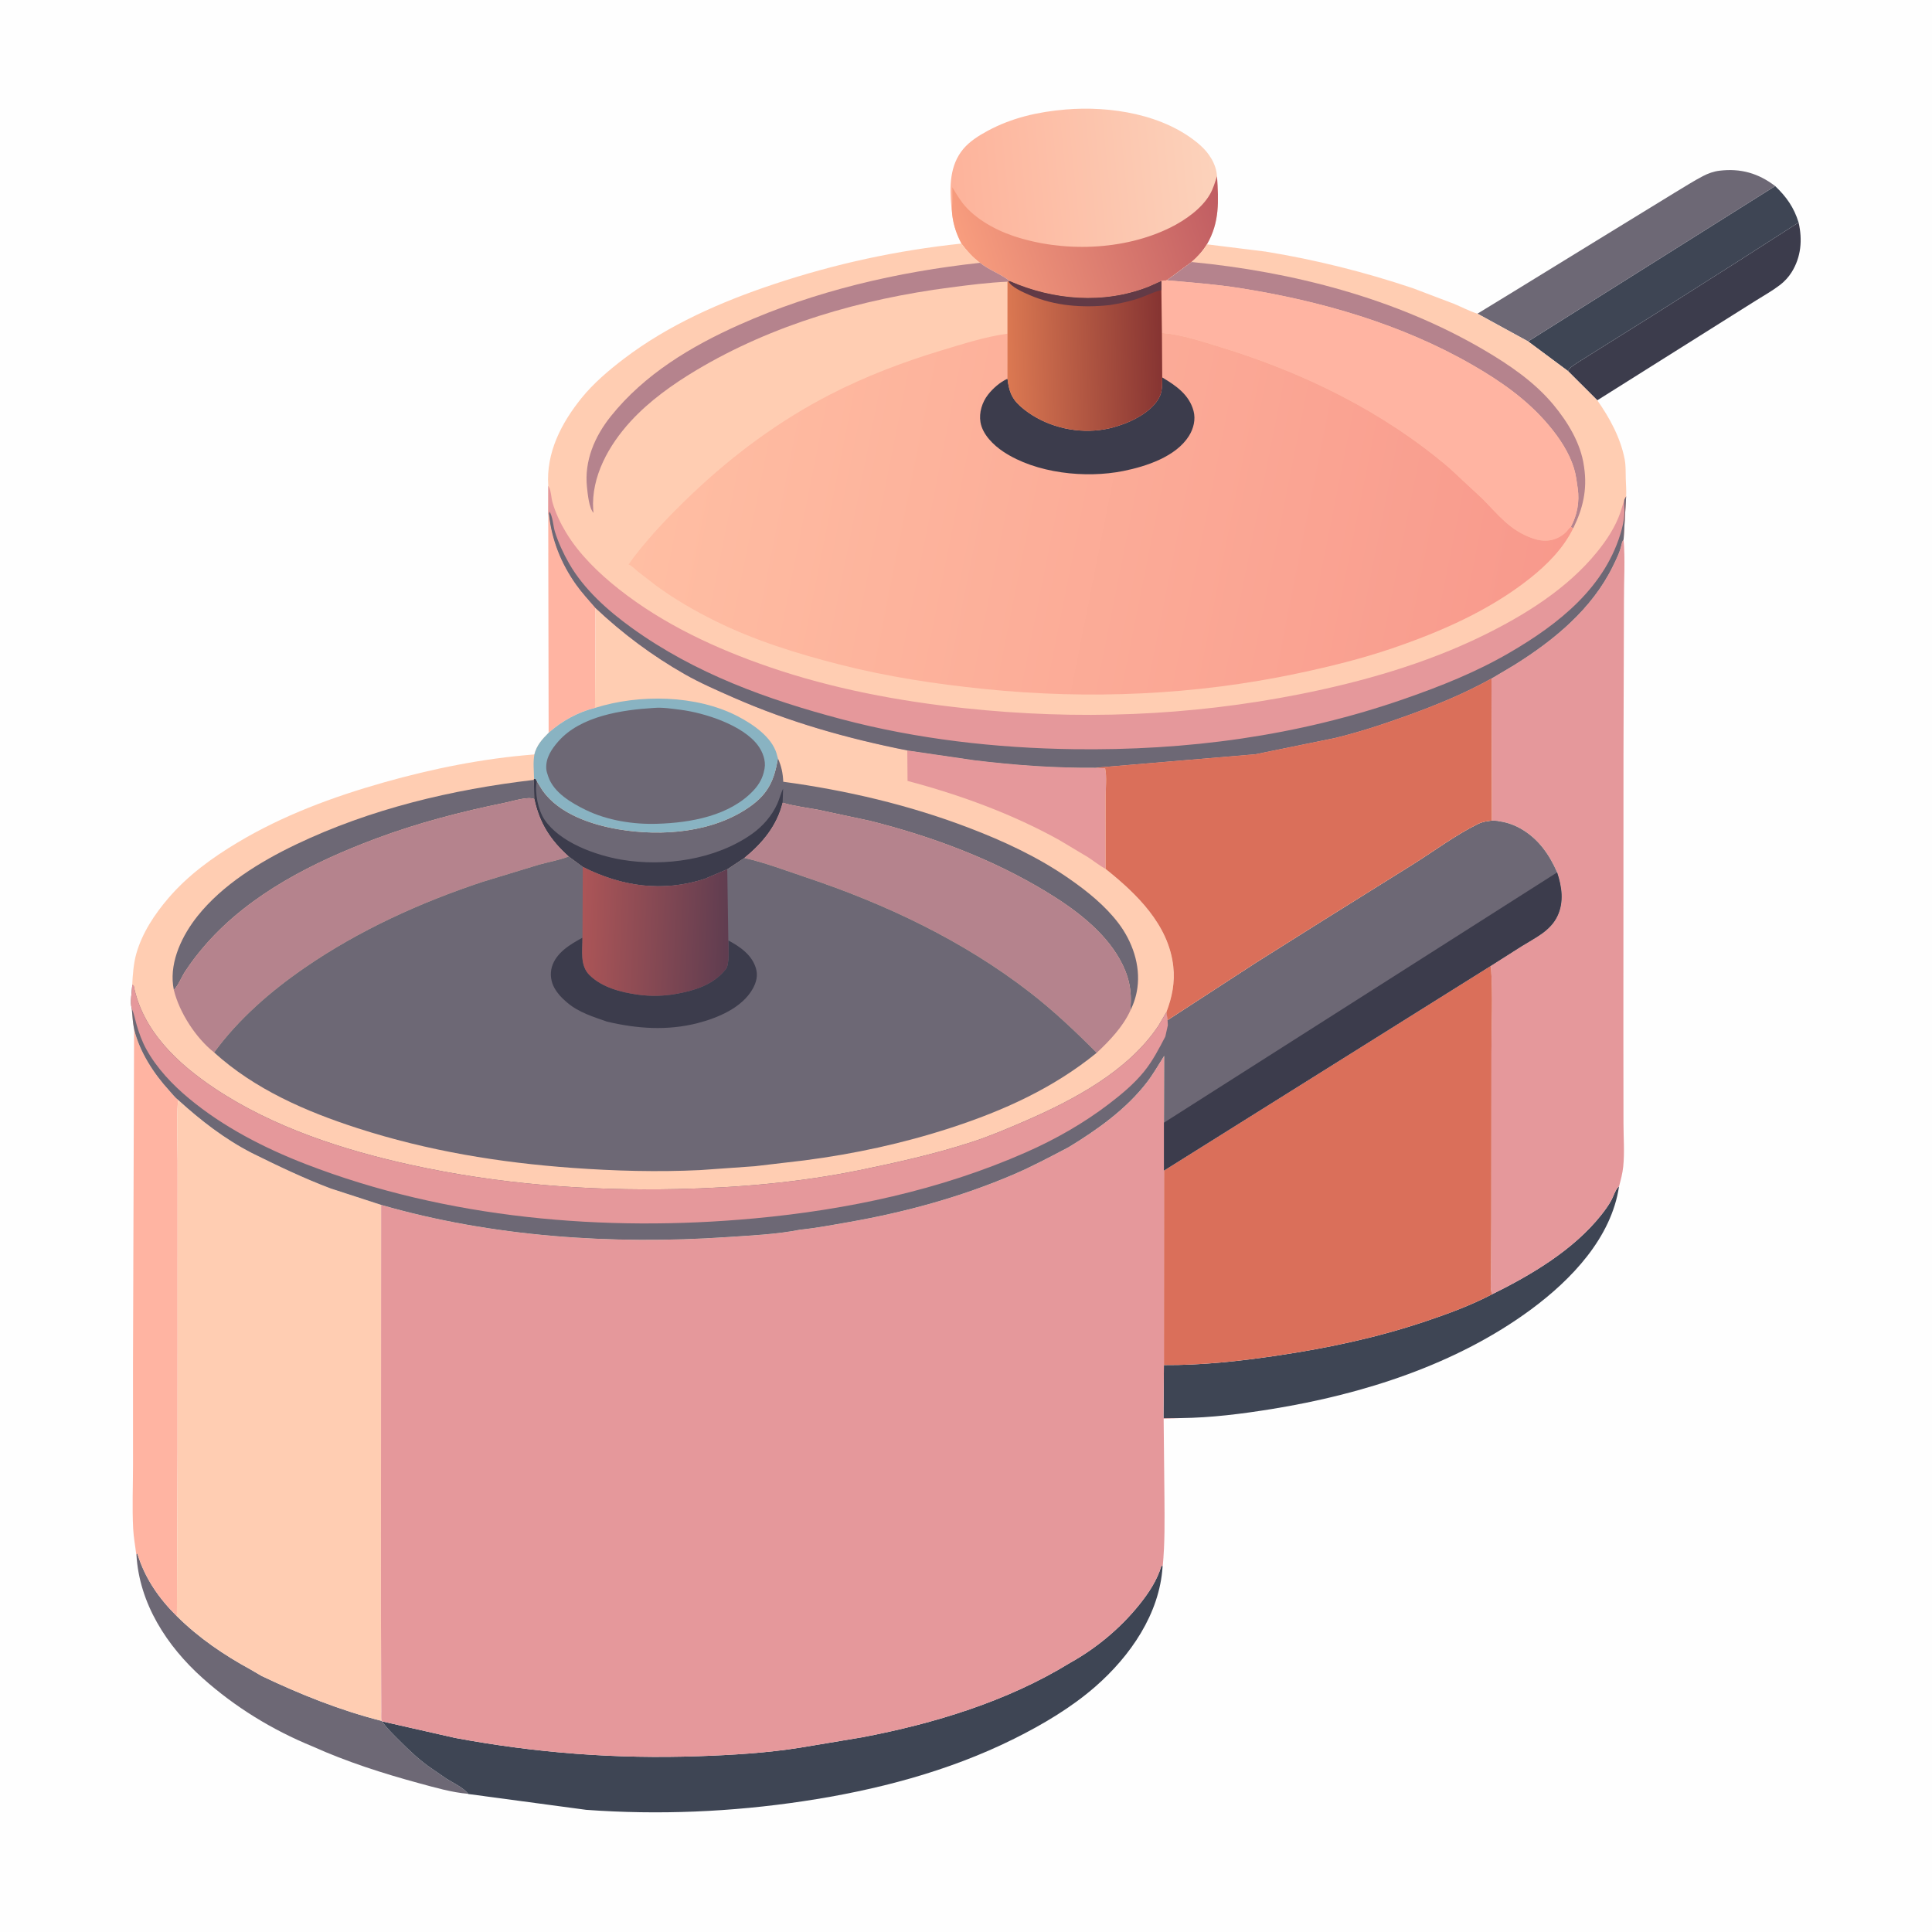 <svg version="1.1" xmlns="http://www.w3.org/2000/svg" style="display: block;" viewBox="0 0 2048 2048" width="1024" height="1024">
<defs>
	<linearGradient id="Gradient1" gradientUnits="userSpaceOnUse" x1="1009.85" y1="201.476" x2="1286.29" y2="173.909">
		<stop class="stop0" offset="0" stop-opacity="1" stop-color="rgb(253,179,155)"/>
		<stop class="stop1" offset="1" stop-opacity="1" stop-color="rgb(252,210,187)"/>
	</linearGradient>
	<linearGradient id="Gradient2" gradientUnits="userSpaceOnUse" x1="1287.78" y1="196.333" x2="1026.15" y2="280.748">
		<stop class="stop0" offset="0" stop-opacity="1" stop-color="rgb(192,93,98)"/>
		<stop class="stop1" offset="1" stop-opacity="1" stop-color="rgb(248,157,126)"/>
	</linearGradient>
	<linearGradient id="Gradient3" gradientUnits="userSpaceOnUse" x1="770.313" y1="990.358" x2="616.456" y2="984.049">
		<stop class="stop0" offset="0" stop-opacity="1" stop-color="rgb(96,61,80)"/>
		<stop class="stop1" offset="1" stop-opacity="1" stop-color="rgb(172,85,87)"/>
	</linearGradient>
	<linearGradient id="Gradient4" gradientUnits="userSpaceOnUse" x1="1645.93" y1="645.435" x2="697.173" y2="455.941">
		<stop class="stop0" offset="0" stop-opacity="1" stop-color="rgb(248,153,140)"/>
		<stop class="stop1" offset="1" stop-opacity="1" stop-color="rgb(255,190,163)"/>
	</linearGradient>
	<linearGradient id="Gradient5" gradientUnits="userSpaceOnUse" x1="1231.89" y1="373.621" x2="1066.36" y2="378.326">
		<stop class="stop0" offset="0" stop-opacity="1" stop-color="rgb(134,52,50)"/>
		<stop class="stop1" offset="1" stop-opacity="1" stop-color="rgb(220,121,82)"/>
	</linearGradient>
</defs>
<path transform="translate(0,0)" fill="rgb(254,254,254)" d="M -0 -0 L 2048 0 L 2048 2048 L -0 2048 L -0 -0 z"/>
<path transform="translate(0,0)" fill="rgb(255,180,162)" d="M 581.143 545.325 L 581.9 545.131 C 584.832 572.424 594.784 597.402 610.684 619.755 C 616.985 628.613 624.245 636.36 631.295 644.585 L 630.749 750.419 C 612.785 754.825 595.332 764.478 581.583 776.798 L 581.143 545.325 z"/>
<path transform="translate(0,0)" fill="rgb(60,60,76)" d="M 1662.15 393.334 C 1663.25 390.91 1664.69 389.743 1666.76 388.199 C 1672.7 383.769 1679.41 380.092 1685.6 375.994 L 1752.09 334.353 L 1840.91 277.973 L 1906.59 235.858 C 1910.79 254.154 1909.29 272.476 1899.13 288.675 C 1895.98 293.696 1891.69 298.369 1887 301.966 C 1878.98 308.122 1869.89 313.253 1861.31 318.603 L 1823.28 342.517 L 1693.19 424.343 L 1662.15 393.334 z"/>
<path transform="translate(0,0)" fill="rgb(62,69,84)" d="M 1881.75 197.225 C 1893.79 208.785 1901.65 219.823 1906.59 235.858 L 1840.91 277.973 L 1752.09 334.353 L 1685.6 375.994 C 1679.41 380.092 1672.7 383.769 1666.76 388.199 C 1664.69 389.743 1663.25 390.91 1662.15 393.334 L 1619.85 361.908 L 1881.75 197.225 z"/>
<path transform="translate(0,0)" fill="rgb(109,104,117)" d="M 144.604 1647.78 L 145.567 1646.5 L 145.899 1647.65 C 153.653 1673.1 168.703 1694.73 187.547 1713.26 C 210.901 1736.38 237.029 1754.14 265.838 1769.86 L 277.18 1776.5 C 317.993 1796 360.607 1813.08 404.55 1824.2 L 404.98 1824.71 C 410.091 1832.1 416.915 1838.58 423.256 1844.93 C 433.038 1854.73 443.178 1864.39 454.412 1872.53 L 473.285 1885.52 C 479.869 1889.66 491.907 1895.35 496.206 1901.53 C 478.961 1900.07 460.746 1894.78 444.069 1890.25 C 405.808 1879.86 367.525 1867.58 331.34 1851.29 C 288.686 1833.81 249.203 1809.65 214.826 1778.9 C 176.912 1744.98 147.517 1699.8 144.604 1647.78 z"/>
<path transform="translate(0,0)" fill="rgb(109,104,117)" d="M 1566.15 332.51 L 1603.53 309.666 L 1692.93 254.747 L 1775.12 204.341 C 1785.09 198.439 1795.02 191.951 1805.3 186.627 C 1810.81 183.766 1816.55 181.702 1822.75 180.958 C 1845.18 178.268 1863.87 183.602 1881.75 197.225 L 1619.85 361.908 L 1566.15 332.51 z"/>
<path transform="translate(0,0)" fill="rgb(62,69,84)" d="M 1581.89 1371.86 C 1623.49 1351.33 1668.05 1324.88 1697.28 1288.03 C 1701.12 1283.18 1704.99 1277.94 1707.96 1272.5 C 1710.13 1268.51 1712.09 1262.22 1714.81 1258.92 L 1716.25 1257.59 C 1708.17 1312.11 1665.76 1356.44 1623.05 1388 C 1543.86 1446.5 1444.61 1478 1348.42 1493.58 C 1316.33 1498.78 1284.04 1502.87 1251.49 1503.23 L 1233.33 1503.47 L 1233.79 1447.03 C 1273.55 1447.33 1313.72 1442.92 1353 1437.11 C 1406.77 1429.17 1459.09 1418.13 1510.7 1400.82 C 1534.76 1392.75 1559.4 1383.69 1581.89 1371.86 z"/>
<path transform="translate(0,0)" fill="rgb(255,180,162)" d="M 142.139 1090.85 C 147.96 1115.07 162.973 1138.14 179.637 1156.29 C 182.499 1159.41 185.751 1163.72 189.109 1166.18 C 186.884 1171.29 188.293 1221.44 188.245 1230.28 L 188.217 1536.53 L 187.547 1713.26 C 168.703 1694.73 153.653 1673.1 145.899 1647.65 L 145.567 1646.5 L 144.604 1647.78 L 144.412 1647.75 C 143.405 1638.78 141.666 1629.88 141.186 1620.85 C 139.973 1598.06 141.026 1574.66 141.009 1551.82 L 140.98 1446.81 L 142.139 1090.85 z"/>
<path transform="translate(0,0)" fill="rgb(62,69,84)" d="M 1134.01 1762.85 C 1161.89 1747.39 1187.51 1726.09 1207.5 1701.27 C 1217.49 1688.86 1226.5 1675.44 1231.08 1660.04 L 1231.38 1659 L 1232.39 1660.67 C 1229.21 1710.83 1198.08 1755.59 1161.09 1787.89 C 1135.56 1810.18 1105.26 1828.1 1075 1843.16 C 1005.15 1877.93 928.238 1897.85 851.38 1909.37 C 775.289 1920.78 698.156 1924.09 621.394 1918.5 L 496.362 1901.72 L 496.206 1901.53 C 491.907 1895.35 479.869 1889.66 473.285 1885.52 L 454.412 1872.53 C 443.178 1864.39 433.038 1854.73 423.256 1844.93 C 416.915 1838.58 410.091 1832.1 404.98 1824.71 L 482.594 1842.29 C 568.439 1858.26 653.214 1864.69 740.5 1861.64 C 776.081 1860.4 812.929 1858.23 848.099 1852.61 L 914.137 1841.56 C 990.2 1827.06 1067.71 1803.58 1134.01 1762.85 z"/>
<path transform="translate(0,0)" fill="url(#Gradient1)" d="M 1008.89 221.416 L 1008.5 219.104 C 1006.49 197.705 1006.71 175.131 1021.11 157.932 C 1027.96 149.748 1037.63 143.722 1046.93 138.699 C 1072.64 124.817 1100.31 118.57 1129.26 116.104 C 1176.99 112.039 1234.66 121.108 1271.93 153.62 C 1281.56 162.02 1289.31 173.901 1290.09 186.908 C 1291.74 212.993 1293.03 235.557 1279.39 258.996 C 1274.74 266.509 1269.76 271.924 1263.15 277.748 L 1236.88 297.13 C 1235.4 297.373 1232.5 298.251 1231.13 297.895 L 1217.48 303.98 C 1169.87 322.72 1116.59 318.166 1070.41 297.987 C 1060.74 290.308 1048.6 286.477 1038.82 278.602 C 1031.51 273.126 1024.53 265.576 1019.19 258.199 C 1012.87 246.044 1009.68 235.188 1008.89 221.416 z"/>
<path transform="translate(0,0)" fill="url(#Gradient2)" d="M 1290.09 186.908 C 1291.74 212.993 1293.03 235.557 1279.39 258.996 C 1274.74 266.509 1269.76 271.924 1263.15 277.748 L 1236.88 297.13 C 1235.4 297.373 1232.5 298.251 1231.13 297.895 L 1217.48 303.98 C 1169.87 322.72 1116.59 318.166 1070.41 297.987 C 1060.74 290.308 1048.6 286.477 1038.82 278.602 C 1031.51 273.126 1024.53 265.576 1019.19 258.199 C 1012.87 246.044 1009.68 235.188 1008.89 221.416 C 1010 214.105 1009.4 205.895 1009.51 198.469 L 1011.03 200.995 C 1013.08 204.683 1015.34 207.999 1017.67 211.5 C 1029.96 229.936 1053.43 243.109 1073.92 250.048 C 1126.1 267.722 1191.44 265.755 1241.09 240.994 C 1256.47 233.323 1273.97 221.035 1282.67 205.847 C 1286.06 199.935 1287.92 193.329 1290.09 186.908 z"/>
<path transform="translate(0,0)" fill="rgb(229,152,155)" d="M 1581.03 719.251 L 1604.91 705.09 C 1647.1 678.765 1687.43 645.727 1709.64 600.256 C 1713.11 593.138 1716.94 585.573 1718.66 577.794 C 1719.05 576.008 1719.32 574.554 1720.29 572.971 L 1721.09 571.755 C 1722.9 593.023 1721.38 615.525 1721.47 636.96 L 1720.97 798.661 L 1720.85 1095 L 1720.96 1190.82 C 1720.97 1205.81 1722.21 1221.8 1720.7 1236.62 C 1719.99 1243.6 1718.11 1250.82 1716.25 1257.59 L 1714.81 1258.92 C 1712.09 1262.22 1710.13 1268.51 1707.96 1272.5 C 1704.99 1277.94 1701.12 1283.18 1697.28 1288.03 C 1668.05 1324.88 1623.49 1351.33 1581.89 1371.86 C 1579.22 1368.27 1580.53 1355.89 1580.55 1351.34 L 1580.83 1291.72 L 1580.99 1115.67 C 1580.97 1085.43 1582.73 1053.86 1580.36 1023.77 L 1613.3 1002.85 C 1627.5 993.974 1643.3 987.033 1650.9 971.19 C 1658.06 956.248 1655.67 939.914 1650.63 924.785 C 1646.55 915.485 1641.77 906.846 1635.49 898.837 C 1624.07 884.273 1607.38 872.885 1588.79 870.567 C 1587.66 869.953 1582.87 869.986 1581.38 869.853 L 1581.03 719.251 z"/>
<path transform="translate(0,0)" fill="rgb(218,111,90)" d="M 1580.36 1023.77 C 1582.73 1053.86 1580.97 1085.43 1580.99 1115.67 L 1580.83 1291.72 L 1580.55 1351.34 C 1580.53 1355.89 1579.22 1368.27 1581.89 1371.86 C 1559.4 1383.69 1534.76 1392.75 1510.7 1400.82 C 1459.09 1418.13 1406.77 1429.17 1353 1437.11 C 1313.72 1442.92 1273.55 1447.33 1233.79 1447.03 L 1233.87 1240.78 L 1580.36 1023.77 z"/>
<path transform="translate(0,0)" fill="rgb(255,205,178)" d="M 189.109 1166.18 C 213.119 1187.96 238.095 1207.34 267.034 1222.25 C 294.489 1235.83 322.019 1249.05 350.707 1259.86 L 404.004 1277.2 L 403.809 1706.97 L 404.103 1793.29 L 404.209 1814.08 C 404.248 1817.06 403.824 1821.37 404.55 1824.2 C 360.607 1813.08 317.993 1796 277.18 1776.5 L 265.838 1769.86 C 237.029 1754.14 210.901 1736.38 187.547 1713.26 L 188.217 1536.53 L 188.245 1230.28 C 188.293 1221.44 186.884 1171.29 189.109 1166.18 z"/>
<path transform="translate(0,0)" fill="rgb(229,152,155)" d="M 1234.1 1119.15 L 1233.88 1190.04 L 1233.87 1240.78 L 1233.79 1447.03 L 1233.33 1503.47 L 1251.49 1503.23 L 1233.51 1504.01 L 1234.35 1586.45 C 1234.52 1611.43 1234.93 1635.68 1232.51 1660.58 L 1232.39 1660.67 L 1231.38 1659 L 1231.08 1660.04 C 1226.5 1675.44 1217.49 1688.86 1207.5 1701.27 C 1187.51 1726.09 1161.89 1747.39 1134.01 1762.85 C 1067.71 1803.58 990.2 1827.06 914.137 1841.56 L 848.099 1852.61 C 812.929 1858.23 776.081 1860.4 740.5 1861.64 C 653.214 1864.69 568.439 1858.26 482.594 1842.29 L 404.98 1824.71 L 404.55 1824.2 C 403.824 1821.37 404.248 1817.06 404.209 1814.08 L 404.103 1793.29 L 403.809 1706.97 L 404.004 1277.2 C 521.521 1311.1 649.283 1319.62 771 1311.35 C 796.271 1309.64 823.18 1308.46 847.998 1303.55 C 865.554 1301.71 883.19 1298.37 900.58 1295.31 C 959.76 1284.91 1018.53 1268.85 1073.85 1245.2 C 1094.1 1236.54 1113.38 1226.23 1132.86 1216.01 C 1163.21 1197.55 1194.05 1175.59 1215.86 1147.13 C 1222.63 1138.29 1228.14 1128.53 1234.1 1119.15 z"/>
<path transform="translate(0,0)" fill="rgb(255,205,178)" d="M 631.295 644.585 C 659.943 671.61 691.529 695.188 725.809 714.693 C 742.249 724.047 759.592 731.585 776.881 739.198 C 836.567 765.477 897.93 782.8 961.763 795.505 L 1032.52 805.847 C 1075.26 811.075 1118.42 814.192 1161.49 813.824 L 1171.5 814.444 C 1173.5 823.555 1172.03 835.771 1172.03 845.186 L 1172.06 921.149 C 1204.9 947.371 1238.89 980.198 1243.76 1024.44 C 1245.64 1041.46 1242.52 1057.04 1236.46 1072.86 L 1237.68 1081.35 L 1331.84 1020.13 L 1402 975.979 L 1498.65 915.638 C 1520.84 901.662 1543.16 884.983 1566.64 873.439 C 1571.51 871.044 1576.05 870.439 1581.38 869.853 C 1582.87 869.986 1587.66 869.953 1588.79 870.567 C 1607.38 872.885 1624.07 884.273 1635.49 898.837 C 1641.77 906.846 1646.55 915.485 1650.63 924.785 C 1655.67 939.914 1658.06 956.248 1650.9 971.19 C 1643.3 987.033 1627.5 993.974 1613.3 1002.85 L 1580.36 1023.77 L 1233.87 1240.78 L 1233.88 1190.04 L 1234.1 1119.15 C 1228.14 1128.53 1222.63 1138.29 1215.86 1147.13 C 1194.05 1175.59 1163.21 1197.55 1132.86 1216.01 C 1113.38 1226.23 1094.1 1236.54 1073.85 1245.2 C 1018.53 1268.85 959.76 1284.91 900.58 1295.31 C 883.19 1298.37 865.554 1301.71 847.998 1303.55 C 823.18 1308.46 796.271 1309.64 771 1311.35 C 649.283 1319.62 521.521 1311.1 404.004 1277.2 L 350.707 1259.86 C 322.019 1249.05 294.489 1235.83 267.034 1222.25 C 238.095 1207.34 213.119 1187.96 189.109 1166.18 C 185.751 1163.72 182.499 1159.41 179.637 1156.29 C 162.973 1138.14 147.96 1115.07 142.139 1090.85 C 140.672 1083.81 140.364 1076.29 139.69 1069.13 C 137.654 1062.93 139.873 1050.92 140.205 1044.14 L 140.172 1043.84 C 140.71 1033.18 141.597 1021.14 144.504 1010.88 C 150.729 988.904 163.898 969.065 178.652 951.876 C 199.235 927.896 224.753 909.327 251.728 893.182 C 300.101 864.23 352.627 844.769 406.699 829.444 C 458.564 814.744 512.641 803.891 566.469 799.742 C 568.846 790.106 574.812 783.565 581.583 776.798 C 595.332 764.478 612.785 754.825 630.749 750.419 L 631.295 644.585 z"/>
<path transform="translate(0,0)" fill="rgb(109,104,117)" d="M 184.268 1049.33 L 183.461 1044.44 C 180.117 1018.26 193.524 990.987 209.388 971.087 C 235.915 937.81 275.613 913.447 313.528 895.294 C 392.585 857.445 479.064 836.906 565.858 826.738 L 566.445 847.014 C 559.714 843.959 543.5 849.269 536 850.795 C 489.096 860.337 443.009 872.273 398.128 889.092 C 332.472 913.695 265.643 947.206 218.644 1000.57 C 210.447 1009.88 202.901 1019.61 196.115 1030 C 192.337 1035.78 189.005 1044.71 184.268 1049.33 z"/>
<path transform="translate(0,0)" fill="rgb(229,152,155)" d="M 961.763 795.505 L 1032.52 805.847 C 1075.26 811.075 1118.42 814.192 1161.49 813.824 L 1171.5 814.444 C 1173.5 823.555 1172.03 835.771 1172.03 845.186 L 1172.06 921.149 C 1165.47 917.566 1159.43 912.693 1153.14 908.58 L 1122.82 890.465 C 1072.78 862.636 1017.29 842.459 962.04 827.805 L 961.763 795.505 z"/>
<path transform="translate(0,0)" fill="rgb(109,104,117)" d="M 824.638 803.901 C 828.306 812.193 829.912 819.559 830.267 828.687 C 897.057 837.718 963.878 853.354 1026.86 877.442 C 1064.5 891.834 1100.29 908.449 1133.46 931.503 C 1152.48 944.725 1171.41 959.954 1185.52 978.503 C 1200.21 997.8 1209.09 1023.03 1205.66 1047.34 C 1204.47 1055.76 1202.03 1063.42 1198.29 1071.07 L 1198.24 1069.02 C 1200.15 1049.95 1196.47 1033.92 1187.2 1017.26 C 1170.11 986.547 1138.88 963.414 1109.46 945.528 C 1051.88 910.515 987.484 886.521 922.276 870.137 L 867.241 858.369 C 855.138 856.139 842.512 854.632 830.703 851.235 L 829.616 850.91 C 823.607 875.24 808.236 893.794 789.034 909.446 L 770.923 921.468 L 746.891 931.666 C 702.141 946.047 659.009 939.788 617.802 918.96 L 602.847 907.876 C 583.232 890.254 572.055 872.694 566.445 847.014 L 565.858 826.738 L 566.104 825.608 L 567.765 825.575 L 569.057 828.109 L 575.047 837.875 C 592.556 862.753 626.953 874.267 655.693 879.124 C 702.054 886.958 756.834 882.568 795.964 854.332 C 814.742 840.781 821.002 826.158 824.638 803.901 z"/>
<path transform="translate(0,0)" fill="rgb(60,60,76)" d="M 566.104 825.608 L 567.765 825.575 L 569.057 828.109 C 566.636 840.358 570.354 858.705 577.274 868.96 C 593.502 893.005 631.126 906.542 658.542 911.249 C 704.378 919.119 758.708 911.246 797.205 883.954 C 808.562 875.902 818.493 864.532 824.108 851.745 C 826.377 846.579 827.659 841.104 830.113 835.995 L 829.616 850.91 C 823.607 875.24 808.236 893.794 789.034 909.446 L 770.923 921.468 L 746.891 931.666 C 702.141 946.047 659.009 939.788 617.802 918.96 L 602.847 907.876 C 583.232 890.254 572.055 872.694 566.445 847.014 L 565.858 826.738 L 566.104 825.608 z"/>
<path transform="translate(0,0)" fill="rgb(137,179,194)" d="M 630.749 750.419 C 677.329 735.664 738.152 736.491 781.934 759.251 C 797.922 767.562 818.038 781.012 823.353 799.178 L 823.467 799.789 L 824.638 803.901 C 821.002 826.158 814.742 840.781 795.964 854.332 C 756.834 882.568 702.054 886.958 655.693 879.124 C 626.953 874.267 592.556 862.753 575.047 837.875 L 569.057 828.109 L 567.765 825.575 L 566.104 825.608 C 566.016 816.334 564.882 809.111 566.469 799.742 C 568.846 790.106 574.812 783.565 581.583 776.798 C 595.332 764.478 612.785 754.825 630.749 750.419 z"/>
<path transform="translate(0,0)" fill="rgb(109,104,117)" d="M 693.239 750.427 C 702.302 749.653 712.15 751.246 721.156 752.371 C 746.959 755.593 787.69 768.723 803.545 790.299 C 808.488 797.024 812.018 806.329 810.463 814.701 L 810.2 816 C 808.611 824.518 804.803 831.37 798.956 837.67 C 773.75 864.831 732.133 872.191 696.75 873.238 C 671.541 874.077 643.923 869.762 621.104 858.649 C 605.785 851.189 586.909 840.274 581.149 823.129 L 580.783 822 C 579.961 819.589 579.23 817.395 579.067 814.822 C 578.348 803.425 584.735 793.987 591.923 785.821 C 615.611 758.91 659.428 752.505 693.239 750.427 z"/>
<path transform="translate(0,0)" fill="rgb(181,131,141)" d="M 184.268 1049.33 C 189.005 1044.71 192.337 1035.78 196.115 1030 C 202.901 1019.61 210.447 1009.88 218.644 1000.57 C 265.643 947.206 332.472 913.695 398.128 889.092 C 443.009 872.273 489.096 860.337 536 850.795 C 543.5 849.269 559.714 843.959 566.445 847.014 C 572.055 872.694 583.232 890.254 602.847 907.876 L 601.957 908.223 C 592.045 911.965 581.082 913.848 570.844 916.72 L 511.779 934.702 C 445.262 956.778 380.792 986.042 322.954 1025.86 C 287.067 1050.57 252.776 1080.26 227.005 1115.65 C 207.626 1100.39 190.101 1073.29 184.268 1049.33 z"/>
<path transform="translate(0,0)" fill="rgb(181,131,141)" d="M 829.616 850.91 L 830.703 851.235 C 842.512 854.632 855.138 856.139 867.241 858.369 L 922.276 870.137 C 987.484 886.521 1051.88 910.515 1109.46 945.528 C 1138.88 963.414 1170.11 986.547 1187.2 1017.26 C 1196.47 1033.92 1200.15 1049.95 1198.24 1069.02 L 1198.29 1071.07 C 1190.47 1088.32 1176.25 1103.21 1162.56 1116.01 C 1140.12 1093.4 1116.87 1071.42 1091.65 1051.89 C 1021.06 997.194 939.177 958.38 854.809 930.157 C 833.193 922.926 811.258 914.505 789.034 909.446 C 808.236 893.794 823.607 875.24 829.616 850.91 z"/>
<path transform="translate(0,0)" fill="rgb(109,104,117)" d="M 1581.38 869.853 C 1582.87 869.986 1587.66 869.953 1588.79 870.567 C 1607.38 872.885 1624.07 884.273 1635.49 898.837 C 1641.77 906.846 1646.55 915.485 1650.63 924.785 C 1655.67 939.914 1658.06 956.248 1650.9 971.19 C 1643.3 987.033 1627.5 993.974 1613.3 1002.85 L 1580.36 1023.77 L 1233.87 1240.78 L 1233.88 1190.04 L 1234.1 1119.15 C 1228.14 1128.53 1222.63 1138.29 1215.86 1147.13 C 1194.05 1175.59 1163.21 1197.55 1132.86 1216.01 C 1113.38 1226.23 1094.1 1236.54 1073.85 1245.2 C 1018.53 1268.85 959.76 1284.91 900.58 1295.31 C 883.19 1298.37 865.554 1301.71 847.998 1303.55 C 823.18 1308.46 796.271 1309.64 771 1311.35 C 649.283 1319.62 521.521 1311.1 404.004 1277.2 L 350.707 1259.86 C 322.019 1249.05 294.489 1235.83 267.034 1222.25 C 238.095 1207.34 213.119 1187.96 189.109 1166.18 C 185.751 1163.72 182.499 1159.41 179.637 1156.29 C 162.973 1138.14 147.96 1115.07 142.139 1090.85 C 140.672 1083.81 140.364 1076.29 139.69 1069.13 C 137.654 1062.93 139.873 1050.92 140.205 1044.14 L 141.671 1044.55 C 151.188 1092.86 188.41 1127.61 227.938 1153.94 C 289.366 1194.85 363.368 1218.94 434.902 1234.69 C 528.055 1255.2 622.253 1262.51 717.481 1260.47 C 782.329 1259.07 847.6 1253.43 911.226 1240.41 C 950.992 1232.27 990.888 1223.31 1029.53 1210.79 C 1048.79 1204.54 1067.38 1196.67 1085.94 1188.62 C 1137.89 1166.1 1196.13 1135.39 1228.16 1087.05 L 1236.46 1072.86 L 1237.68 1081.35 L 1331.84 1020.13 L 1402 975.979 L 1498.65 915.638 C 1520.84 901.662 1543.16 884.983 1566.64 873.439 C 1571.51 871.044 1576.05 870.439 1581.38 869.853 z"/>
<path transform="translate(0,0)" fill="rgb(60,60,76)" d="M 1233.88 1190.04 L 1650.63 924.785 C 1655.67 939.914 1658.06 956.248 1650.9 971.19 C 1643.3 987.033 1627.5 993.974 1613.3 1002.85 L 1580.36 1023.77 L 1233.87 1240.78 L 1233.88 1190.04 z"/>
<path transform="translate(0,0)" fill="rgb(229,152,155)" d="M 140.205 1044.14 L 141.671 1044.55 C 151.188 1092.86 188.41 1127.61 227.938 1153.94 C 289.366 1194.85 363.368 1218.94 434.902 1234.69 C 528.055 1255.2 622.253 1262.51 717.481 1260.47 C 782.329 1259.07 847.6 1253.43 911.226 1240.41 C 950.992 1232.27 990.888 1223.31 1029.53 1210.79 C 1048.79 1204.54 1067.38 1196.67 1085.94 1188.62 C 1137.89 1166.1 1196.13 1135.39 1228.16 1087.05 L 1236.46 1072.86 L 1237.68 1081.35 L 1237.98 1086.77 L 1235.28 1098.83 C 1228.38 1111.99 1221.99 1124.52 1212.55 1136.15 C 1202.02 1149.13 1188.55 1160.26 1175.34 1170.35 C 1148.38 1190.92 1118.51 1207.87 1087.5 1221.54 C 996.692 1261.59 898.12 1282.45 799.661 1291.56 C 640.85 1306.25 473.372 1291.81 323.927 1233.93 C 280.107 1216.96 236.611 1194.57 200.377 1164.45 C 182.804 1149.84 166.047 1132.23 155.024 1112.08 C 150.585 1103.97 147.404 1095.2 144.823 1086.34 C 143.094 1080.41 142.219 1074.86 139.69 1069.13 C 137.654 1062.93 139.873 1050.92 140.205 1044.14 z"/>
<path transform="translate(0,0)" fill="rgb(109,104,117)" d="M 602.847 907.876 L 617.802 918.96 C 659.009 939.788 702.141 946.047 746.891 931.666 L 770.923 921.468 L 789.034 909.446 C 811.258 914.505 833.193 922.926 854.809 930.157 C 939.177 958.38 1021.06 997.194 1091.65 1051.89 C 1116.87 1071.42 1140.12 1093.4 1162.56 1116.01 C 1116.53 1153.52 1063.74 1177.36 1007.6 1195.62 C 957.124 1212.04 905.616 1223.19 853 1230.02 L 800.305 1236.22 L 742.202 1240.34 C 697.251 1242.51 651.867 1241.27 607 1238.03 C 529.312 1232.43 453.5 1219.97 379.286 1196.02 C 324.425 1178.31 270.14 1154.79 227.005 1115.65 C 252.776 1080.26 287.067 1050.57 322.954 1025.86 C 380.792 986.042 445.262 956.778 511.779 934.702 L 570.844 916.72 C 581.082 913.848 592.045 911.965 601.957 908.223 L 602.847 907.876 z"/>
<path transform="translate(0,0)" fill="rgb(60,60,76)" d="M 643.516 1083 C 628.858 1077.83 613.645 1073.3 601.542 1063.04 L 600.119 1061.81 C 595.1 1057.54 590.98 1053.1 587.727 1047.32 C 583.998 1040.7 582.838 1032.33 585.01 1025 C 589.497 1009.87 604.483 1001.07 617.436 994.004 C 617.536 1007.6 614.492 1023.41 624.985 1033.71 C 638.318 1046.79 658.262 1051.87 676.197 1054.37 C 689.946 1056.29 704.369 1055.93 718 1053.34 C 737.084 1049.73 755.735 1043.83 768.5 1028.41 L 769.266 1027.56 C 773.635 1022.43 772.114 1004.07 772.061 996.945 C 784.569 1003.48 797.161 1012.31 801.364 1026.61 C 803.586 1034.17 801.71 1041.36 797.989 1048.04 C 786.699 1068.31 760.755 1079.11 739.377 1084.58 C 707.326 1092.78 675.382 1090.47 643.516 1083 z"/>
<path transform="translate(0,0)" fill="url(#Gradient3)" d="M 617.802 918.96 C 659.009 939.788 702.141 946.047 746.891 931.666 L 770.923 921.468 L 772.061 996.945 C 772.114 1004.07 773.635 1022.43 769.266 1027.56 L 768.5 1028.41 C 755.735 1043.83 737.084 1049.73 718 1053.34 C 704.369 1055.93 689.946 1056.29 676.197 1054.37 C 658.262 1051.87 638.318 1046.79 624.985 1033.71 C 614.492 1023.41 617.536 1007.6 617.436 994.004 L 617.802 918.96 z"/>
<path transform="translate(0,0)" fill="rgb(255,205,178)" d="M 581.178 514.993 C 578.771 479.853 594.987 448.584 616.341 422.09 C 629.087 406.277 645.352 392.488 661.444 380.236 C 708.593 344.34 764.262 319.906 820.224 301.266 C 885.445 279.541 950.91 265.41 1019.19 258.199 C 1024.53 265.576 1031.51 273.126 1038.82 278.602 C 1048.6 286.477 1060.74 290.308 1070.41 297.987 C 1116.59 318.166 1169.87 322.72 1217.48 303.98 L 1231.13 297.895 C 1232.5 298.251 1235.4 297.373 1236.88 297.13 L 1263.15 277.748 C 1269.76 271.924 1274.74 266.509 1279.39 258.996 L 1341.4 266.681 C 1394.44 275.272 1446.74 288.408 1497.67 305.484 L 1541.53 322.147 C 1549.48 325.481 1558 329.968 1566.15 332.51 L 1619.85 361.908 L 1662.15 393.334 L 1693.19 424.343 C 1706.33 442.921 1718.02 464.521 1722.26 487.065 C 1723.51 493.699 1723.22 500.986 1723.39 507.73 C 1723.54 513.847 1724.15 519.999 1723.78 526.112 L 1721.09 571.755 L 1720.29 572.971 C 1719.32 574.554 1719.05 576.008 1718.66 577.794 C 1716.94 585.573 1713.11 593.138 1709.64 600.256 C 1687.43 645.727 1647.1 678.765 1604.91 705.09 L 1581.03 719.251 L 1581.38 869.853 C 1576.05 870.439 1571.51 871.044 1566.64 873.439 C 1543.16 884.983 1520.84 901.662 1498.65 915.638 L 1402 975.979 L 1331.84 1020.13 L 1237.68 1081.35 L 1236.46 1072.86 C 1242.52 1057.04 1245.64 1041.46 1243.76 1024.44 C 1238.89 980.198 1204.9 947.371 1172.06 921.149 L 1172.03 845.186 C 1172.03 835.771 1173.5 823.555 1171.5 814.444 L 1161.49 813.824 C 1118.42 814.192 1075.26 811.075 1032.52 805.847 L 961.763 795.505 C 897.93 782.8 836.567 765.477 776.881 739.198 C 759.592 731.585 742.249 724.047 725.809 714.693 C 691.529 695.188 659.943 671.61 631.295 644.585 C 624.245 636.36 616.985 628.613 610.684 619.755 C 594.784 597.402 584.832 572.424 581.9 545.131 L 581.143 545.325 L 581.178 514.993 z"/>
<path transform="translate(0,0)" fill="rgb(181,131,141)" d="M 1236.88 297.13 L 1263.15 277.748 C 1370.19 288.098 1479.77 316.191 1573.02 370.944 C 1599.85 386.698 1626.7 404.931 1646.71 429.063 C 1662 447.503 1675.67 469.933 1679.04 494 L 1679.31 495.826 C 1682.65 519.073 1677.97 539.188 1667.67 559.979 L 1665.11 558.618 C 1671.88 545.953 1674.5 531.937 1672.45 517.68 C 1671.42 510.526 1670.57 503.323 1668.45 496.383 C 1663.31 479.617 1653.06 464.318 1641.91 451.003 C 1619.3 424.001 1591.2 404.365 1560.89 386.897 C 1485.73 343.577 1399.82 318.869 1314.5 305.412 C 1288.83 301.363 1262.75 299.445 1236.88 297.13 z"/>
<path transform="translate(0,0)" fill="rgb(181,131,141)" d="M 1038.82 278.602 C 1048.6 286.477 1060.74 290.308 1070.41 297.987 L 1069.03 298.09 L 1068.02 298.592 C 1047.57 299.512 1027.29 302.123 1007 304.768 C 913.272 316.988 819.19 343.855 737.703 392.669 C 712.858 407.552 688.234 425.13 668.562 446.572 C 645.453 471.76 626.566 505.094 628.805 540.347 L 629.165 543.688 C 624.371 538.556 622.995 523.577 622.231 516.531 C 619.201 488.602 630.367 462.654 647.53 441.219 C 683.132 396.759 732.413 367.163 783.79 344.226 C 864.269 308.296 951.392 288.126 1038.82 278.602 z"/>
<path transform="translate(0,0)" fill="rgb(255,180,162)" d="M 1236.88 297.13 C 1262.75 299.445 1288.83 301.363 1314.5 305.412 C 1399.82 318.869 1485.73 343.577 1560.89 386.897 C 1591.2 404.365 1619.3 424.001 1641.91 451.003 C 1653.06 464.318 1663.31 479.617 1668.45 496.383 C 1670.57 503.323 1671.42 510.526 1672.45 517.68 C 1674.5 531.937 1671.88 545.953 1665.11 558.618 C 1663.57 559.786 1663.89 559.35 1662.99 560.541 C 1661.55 562.453 1660.24 564.013 1658.38 565.561 C 1648.49 573.81 1636.96 574.893 1625 570.779 C 1600.59 562.385 1588.71 546.122 1571.39 528.661 L 1536.56 496.264 C 1466.17 436.135 1381.81 394.959 1293.71 367.92 C 1274.24 361.946 1251.99 354.521 1231.69 352.909 L 1231.12 307.537 L 1231.13 297.895 C 1232.5 298.251 1235.4 297.373 1236.88 297.13 z"/>
<path transform="translate(0,0)" fill="rgb(229,152,155)" d="M 581.178 514.993 L 581.993 516.434 C 584.244 520.643 584.263 527.527 585.61 532.343 C 588.686 543.341 594.122 554.731 600.034 564.5 C 614.111 587.761 634.885 607.819 656.089 624.555 C 703.394 661.892 758.995 687.644 815.766 707.148 C 882.476 730.066 952.608 743.256 1022.63 750.734 C 1141.96 763.478 1259.99 759.267 1377.79 735.89 C 1443.74 722.802 1510.93 703.609 1571.5 673.997 C 1616.22 652.136 1661.4 624.093 1693.05 585 C 1703.25 572.413 1712.48 558.428 1717.73 543.01 L 1721.89 529.601 L 1723.78 526.112 L 1721.09 571.755 L 1720.29 572.971 C 1719.32 574.554 1719.05 576.008 1718.66 577.794 C 1716.94 585.573 1713.11 593.138 1709.64 600.256 C 1687.43 645.727 1647.1 678.765 1604.91 705.09 L 1581.03 719.251 C 1552.74 735.015 1523.39 747.097 1493 758.089 C 1467.68 767.248 1441.49 775.964 1415.31 782.295 L 1330.67 799.57 L 1161.49 813.824 C 1118.42 814.192 1075.26 811.075 1032.52 805.847 L 961.763 795.505 C 897.93 782.8 836.567 765.477 776.881 739.198 C 759.592 731.585 742.249 724.047 725.809 714.693 C 691.529 695.188 659.943 671.61 631.295 644.585 C 624.245 636.36 616.985 628.613 610.684 619.755 C 594.784 597.402 584.832 572.424 581.9 545.131 L 581.143 545.325 L 581.178 514.993 z"/>
<path transform="translate(0,0)" fill="rgb(109,104,117)" d="M 1723.78 526.112 L 1721.09 571.755 L 1720.29 572.971 C 1719.32 574.554 1719.05 576.008 1718.66 577.794 C 1716.94 585.573 1713.11 593.138 1709.64 600.256 C 1687.43 645.727 1647.1 678.765 1604.91 705.09 L 1581.03 719.251 C 1552.74 735.015 1523.39 747.097 1493 758.089 C 1467.68 767.248 1441.49 775.964 1415.31 782.295 L 1330.67 799.57 L 1161.49 813.824 C 1118.42 814.192 1075.26 811.075 1032.52 805.847 L 961.763 795.505 C 897.93 782.8 836.567 765.477 776.881 739.198 C 759.592 731.585 742.249 724.047 725.809 714.693 C 691.529 695.188 659.943 671.61 631.295 644.585 C 624.245 636.36 616.985 628.613 610.684 619.755 C 594.784 597.402 584.832 572.424 581.9 545.131 L 582.45 542.372 C 585.723 546.476 586.535 558.209 588.182 563.5 C 591.787 575.081 597.375 587.086 603.424 597.585 C 619.123 624.835 644.393 647.322 669.647 665.533 C 736.653 713.854 813.003 741.475 892.245 762.418 C 972.032 783.505 1055.53 793.02 1137.94 794.159 C 1258.03 795.82 1375.21 780.381 1488.91 740.756 C 1527.6 727.271 1564.5 712.606 1600 691.97 C 1652.44 661.487 1702.74 621.934 1719.15 561 C 1721.06 553.904 1722.55 544.975 1721.85 537.626 C 1721.6 534.927 1721.75 532.303 1721.89 529.601 L 1723.78 526.112 z"/>
<path transform="translate(0,0)" fill="rgb(218,111,90)" d="M 1330.67 799.57 L 1415.31 782.295 C 1441.49 775.964 1467.68 767.248 1493 758.089 C 1523.39 747.097 1552.74 735.015 1581.03 719.251 L 1581.38 869.853 C 1576.05 870.439 1571.51 871.044 1566.64 873.439 C 1543.16 884.983 1520.84 901.662 1498.65 915.638 L 1402 975.979 L 1331.84 1020.13 L 1237.68 1081.35 L 1236.46 1072.86 C 1242.52 1057.04 1245.64 1041.46 1243.76 1024.44 C 1238.89 980.198 1204.9 947.371 1172.06 921.149 L 1172.03 845.186 C 1172.03 835.771 1173.5 823.555 1171.5 814.444 L 1161.49 813.824 L 1330.67 799.57 z"/>
<path transform="translate(0,0)" fill="url(#Gradient4)" d="M 1068.02 298.592 L 1069.03 298.09 L 1070.41 297.987 C 1116.59 318.166 1169.87 322.72 1217.48 303.98 L 1231.13 297.895 L 1231.12 307.537 L 1231.69 352.909 C 1251.99 354.521 1274.24 361.946 1293.71 367.92 C 1381.81 394.959 1466.17 436.135 1536.56 496.264 L 1571.39 528.661 C 1588.71 546.122 1600.59 562.385 1625 570.779 C 1636.96 574.893 1648.49 573.81 1658.38 565.561 C 1660.24 564.013 1661.55 562.453 1662.99 560.541 C 1663.89 559.35 1663.57 559.786 1665.11 558.618 L 1667.67 559.979 C 1657.34 581.047 1640.2 598.442 1622 612.901 C 1578.97 647.086 1527.37 669.675 1475.6 687.313 C 1443.07 698.398 1409.88 706.53 1376.31 713.671 C 1267.16 736.889 1154.59 741.701 1043.7 730.385 C 991.436 725.053 940.813 717.376 889.806 704.365 C 844.979 692.929 799.737 678.859 758.178 658.259 C 736.581 647.554 715.35 635.308 695.877 621.07 L 675.731 605.485 C 673.164 603.373 669.472 599.422 666.346 598.416 L 671.201 591.5 C 689.39 567.646 711.168 544.985 732.859 524.32 C 776.862 482.398 825.64 446.204 879.773 418.307 C 917.194 399.021 957.686 383.597 997.953 371.464 C 1020.67 364.62 1044.44 356.919 1067.98 353.717 L 1068.02 298.592 z"/>
<path transform="translate(0,0)" fill="rgb(60,60,76)" d="M 1232.01 400.089 C 1246.46 408.692 1260.59 418.328 1265.2 435.605 C 1267.62 444.689 1265.2 454.401 1260.28 462.205 C 1246.46 484.143 1214.89 494.447 1190.77 499.286 C 1150.73 507.318 1098.09 501.775 1063.57 478.809 C 1053 471.778 1041.53 460.497 1039.34 447.531 C 1037.63 437.469 1041.09 426.356 1047.34 418.36 C 1052.56 411.667 1060.18 404.989 1067.96 401.501 C 1069.88 416.926 1073.49 424.553 1085.91 434.247 C 1108.05 451.532 1137.8 459.256 1165.57 455.861 C 1172.61 455 1179.19 453.498 1185.9 451.224 C 1200.43 446.792 1219.52 436.796 1227.59 423.522 L 1228.31 422.283 C 1232.37 415.439 1231.83 407.802 1232.01 400.089 z"/>
<path transform="translate(0,0)" fill="url(#Gradient5)" d="M 1068.02 298.592 L 1069.03 298.09 L 1070.41 297.987 C 1116.59 318.166 1169.87 322.72 1217.48 303.98 L 1231.13 297.895 L 1231.12 307.537 L 1231.69 352.909 L 1232.01 400.089 C 1231.83 407.802 1232.37 415.439 1228.31 422.283 L 1227.59 423.522 C 1219.52 436.796 1200.43 446.792 1185.9 451.224 C 1179.19 453.498 1172.61 455 1165.57 455.861 C 1137.8 459.256 1108.05 451.532 1085.91 434.247 C 1073.49 424.553 1069.88 416.926 1067.96 401.501 L 1067.98 353.717 L 1068.02 298.592 z"/>
<path transform="translate(0,0)" fill="rgb(98,58,70)" d="M 1070.41 297.987 C 1116.59 318.166 1169.87 322.72 1217.48 303.98 L 1231.13 297.895 L 1231.12 307.537 C 1223.37 309.176 1216.65 312.87 1209.24 315.495 C 1198.32 319.361 1187.09 321.773 1175.67 323.484 C 1147.26 326.434 1118.16 324.348 1091.7 312.904 C 1085.61 310.271 1071.5 304.285 1069.03 298.09 L 1070.41 297.987 z"/>
</svg>